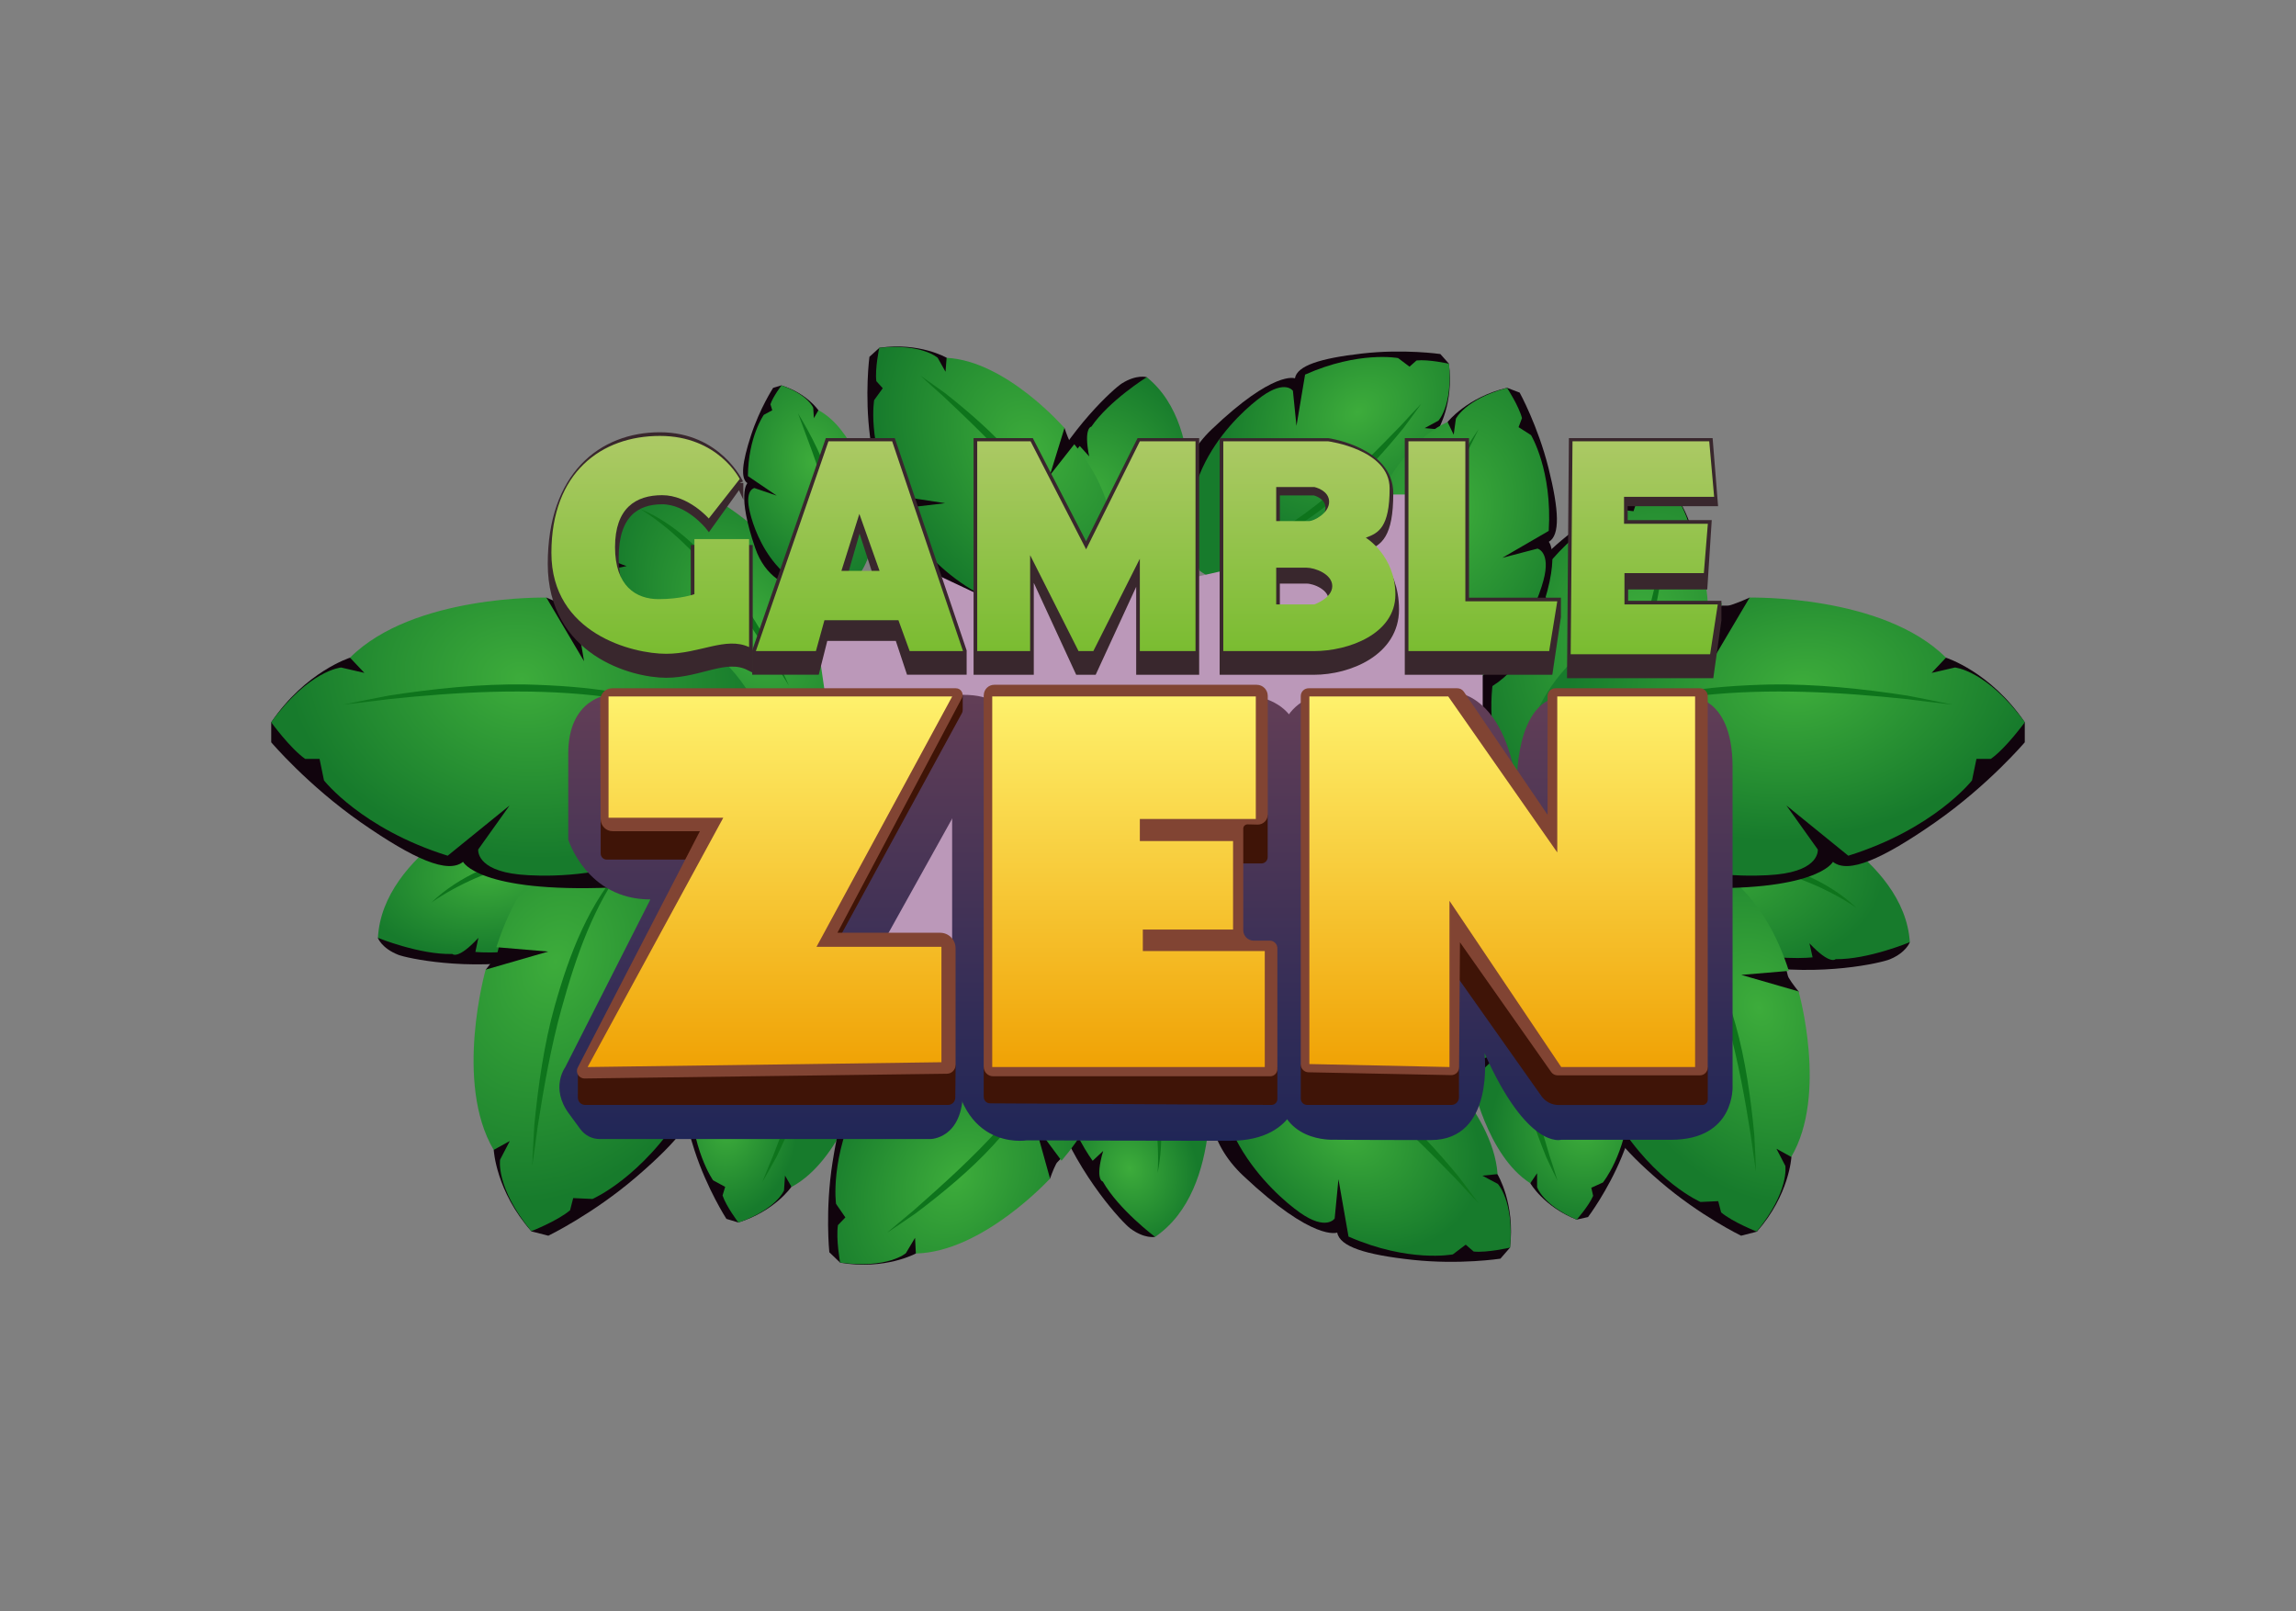 <svg id="ePdiCeSk0IQ1" xmlns="http://www.w3.org/2000/svg" xmlns:xlink="http://www.w3.org/1999/xlink" viewBox="0 0 315 221" shape-rendering="geometricPrecision" text-rendering="geometricPrecision" project-id="155370c6e0204c67a744c6050a2b7dfc" export-id="56bfead2df3449f3af6f7eaa16e22fa7" cached="false" width="315" height="221">
<rect x="0" y="0" width="315" height="221" fill="#808080" stroke="none"/>
<style><![CDATA[
#ePdiCeSk0IQ28_tr {animation: ePdiCeSk0IQ28_tr__tr 3000ms linear infinite normal forwards}@keyframes ePdiCeSk0IQ28_tr__tr { 0% {transform: translate(223.854px,127.5px) rotate(0deg);animation-timing-function: cubic-bezier(0.445,0.05,0.55,0.95)} 50% {transform: translate(223.854px,127.5px) rotate(15deg);animation-timing-function: cubic-bezier(0.445,0.05,0.55,0.95)} 100% {transform: translate(223.854px,127.5px) rotate(0deg)}} #ePdiCeSk0IQ32_tr {animation: ePdiCeSk0IQ32_tr__tr 3000ms linear infinite normal forwards}@keyframes ePdiCeSk0IQ32_tr__tr { 0% {transform: translate(222.06px,101.897px) rotate(0deg);animation-timing-function: cubic-bezier(0.445,0.05,0.55,0.95)} 50% {transform: translate(222.06px,101.897px) rotate(-15deg);animation-timing-function: cubic-bezier(0.445,0.05,0.55,0.95)} 100% {transform: translate(222.06px,101.897px) rotate(0deg)}} #ePdiCeSk0IQ40_tr {animation: ePdiCeSk0IQ40_tr__tr 3000ms linear infinite normal forwards}@keyframes ePdiCeSk0IQ40_tr__tr { 0% {transform: translate(90.07px,118.45px) rotate(0deg);animation-timing-function: cubic-bezier(0.445,0.05,0.55,0.95)} 50% {transform: translate(90.07px,118.45px) rotate(15deg);animation-timing-function: cubic-bezier(0.445,0.05,0.55,0.95)} 100% {transform: translate(90.07px,118.45px) rotate(0deg)}} #ePdiCeSk0IQ44_tr {animation: ePdiCeSk0IQ44_tr__tr 3000ms linear infinite normal forwards}@keyframes ePdiCeSk0IQ44_tr__tr { 0% {transform: translate(96.66px,101.014px) rotate(0deg);animation-timing-function: cubic-bezier(0.445,0.05,0.55,0.95)} 50% {transform: translate(96.66px,101.014px) rotate(-15deg);animation-timing-function: cubic-bezier(0.445,0.05,0.55,0.95)} 100% {transform: translate(96.66px,101.014px) rotate(0deg)}} #ePdiCeSk0IQ52_tr {animation: ePdiCeSk0IQ52_tr__tr 3000ms linear infinite normal forwards}@keyframes ePdiCeSk0IQ52_tr__tr { 0% {transform: translate(112.327px,77.11px) rotate(0deg);animation-timing-function: cubic-bezier(0.445,0.05,0.55,0.95)} 50% {transform: translate(112.327px,77.11px) rotate(15deg);animation-timing-function: cubic-bezier(0.445,0.05,0.55,0.95)} 100% {transform: translate(112.327px,77.11px) rotate(0deg)}} #ePdiCeSk0IQ56_tr {animation: ePdiCeSk0IQ56_tr__tr 3000ms linear infinite normal forwards}@keyframes ePdiCeSk0IQ56_tr__tr { 0% {transform: translate(146.73px,80.661px) rotate(0deg);animation-timing-function: cubic-bezier(0.445,0.05,0.55,0.95)} 50% {transform: translate(146.73px,80.661px) rotate(-15deg);animation-timing-function: cubic-bezier(0.445,0.05,0.55,0.95)} 100% {transform: translate(146.73px,80.661px) rotate(0deg)}} #ePdiCeSk0IQ60_tr {animation: ePdiCeSk0IQ60_tr__tr 3000ms linear infinite normal forwards}@keyframes ePdiCeSk0IQ60_tr__tr { 0% {transform: translate(198.865px,89.75px) rotate(0deg);animation-timing-function: cubic-bezier(0.445,0.05,0.55,0.95)} 50% {transform: translate(198.865px,89.75px) rotate(15deg);animation-timing-function: cubic-bezier(0.445,0.05,0.55,0.95)} 100% {transform: translate(198.865px,89.75px) rotate(0deg)}} #ePdiCeSk0IQ64_tr {animation: ePdiCeSk0IQ64_tr__tr 3000ms linear infinite normal forwards}@keyframes ePdiCeSk0IQ64_tr__tr { 0% {transform: translate(173.52px,144.212px) rotate(0deg);animation-timing-function: cubic-bezier(0.445,0.05,0.55,0.95)} 50% {transform: translate(173.52px,144.212px) rotate(-15deg);animation-timing-function: cubic-bezier(0.445,0.05,0.55,0.95)} 100% {transform: translate(173.52px,144.212px) rotate(0deg)}} #ePdiCeSk0IQ92_ts {animation: ePdiCeSk0IQ92_ts__ts 3000ms linear infinite normal forwards}@keyframes ePdiCeSk0IQ92_ts__ts { 0% {transform: translate(157.225px,125.22px) scale(1,1);animation-timing-function: cubic-bezier(0.445,0.05,0.55,0.95)} 50% {transform: translate(157.225px,125.22px) scale(1.1,1.1);animation-timing-function: cubic-bezier(0.445,0.05,0.55,0.95)} 100% {transform: translate(157.225px,125.22px) scale(1,1)}}
]]></style>
<defs><radialGradient id="ePdiCeSk0IQ6-fill" cx="0" cy="0" r="18.14" spreadMethod="pad" gradientUnits="userSpaceOnUse" gradientTransform="matrix(0.991 -0.136 0.086 0.624 67.224 119.528)"><stop id="ePdiCeSk0IQ6-fill-0" offset="0%" stop-color="#3dac3b"/><stop id="ePdiCeSk0IQ6-fill-1" offset="100%" stop-color="#177b2c"/></radialGradient><radialGradient id="ePdiCeSk0IQ10-fill" cx="0" cy="0" r="25.21" spreadMethod="pad" gradientUnits="userSpaceOnUse" gradientTransform="matrix(0.518 0.855 -0.539 0.326 102.772 86.373)"><stop id="ePdiCeSk0IQ10-fill-0" offset="0%" stop-color="#3dac3b"/><stop id="ePdiCeSk0IQ10-fill-1" offset="100%" stop-color="#177b2c"/></radialGradient><radialGradient id="ePdiCeSk0IQ14-fill" cx="0" cy="0" r="17.66" spreadMethod="pad" gradientUnits="userSpaceOnUse" gradientTransform="matrix(-0.472 0.881 -0.837 -0.449 149.078 67.724)"><stop id="ePdiCeSk0IQ14-fill-0" offset="0%" stop-color="#3dac3b"/><stop id="ePdiCeSk0IQ14-fill-1" offset="100%" stop-color="#177b2c"/></radialGradient><radialGradient id="ePdiCeSk0IQ18-fill" cx="0" cy="0" r="10.91" spreadMethod="pad" gradientUnits="userSpaceOnUse" gradientTransform="matrix(-0.396 -0.918 -0.771 0.333 154.976 160.263)"><stop id="ePdiCeSk0IQ18-fill-0" offset="0%" stop-color="#3dac3b"/><stop id="ePdiCeSk0IQ18-fill-1" offset="100%" stop-color="#177b2c"/></radialGradient><radialGradient id="ePdiCeSk0IQ22-fill" cx="0" cy="0" r="25.21" spreadMethod="pad" gradientUnits="userSpaceOnUse" gradientTransform="matrix(-0.992 -0.125 -0.079 0.625 233.43 117.538)"><stop id="ePdiCeSk0IQ22-fill-0" offset="0%" stop-color="#3dac3b"/><stop id="ePdiCeSk0IQ22-fill-1" offset="100%" stop-color="#177b2c"/></radialGradient><radialGradient id="ePdiCeSk0IQ26-fill" cx="0" cy="0" r="27.84" spreadMethod="pad" gradientUnits="userSpaceOnUse" gradientTransform="matrix(0.44 -0.898 -0.683 -0.334 224.549 85.501)"><stop id="ePdiCeSk0IQ26-fill-0" offset="0%" stop-color="#3dac3b"/><stop id="ePdiCeSk0IQ26-fill-1" offset="100%" stop-color="#177b2c"/></radialGradient><radialGradient id="ePdiCeSk0IQ30-fill" cx="0" cy="0" r="31.61" spreadMethod="pad" gradientUnits="userSpaceOnUse" gradientTransform="matrix(0.334 0.814 -0.62 0.254 241.285 138.255)"><stop id="ePdiCeSk0IQ30-fill-0" offset="0%" stop-color="#3dac3b"/><stop id="ePdiCeSk0IQ30-fill-1" offset="100%" stop-color="#177b2c"/></radialGradient><radialGradient id="ePdiCeSk0IQ34-fill" cx="0" cy="0" r="32.3" spreadMethod="pad" gradientUnits="userSpaceOnUse" gradientTransform="matrix(0.991 -0.136 0.088 0.644 247.019 94.04)"><stop id="ePdiCeSk0IQ34-fill-0" offset="0%" stop-color="#3dac3b"/><stop id="ePdiCeSk0IQ34-fill-1" offset="100%" stop-color="#177b2c"/></radialGradient><radialGradient id="ePdiCeSk0IQ38-fill" cx="0" cy="0" r="13.58" spreadMethod="pad" gradientUnits="userSpaceOnUse" gradientTransform="matrix(-0.144 0.909 -0.701 -0.111 99.822 154.638)"><stop id="ePdiCeSk0IQ38-fill-0" offset="0%" stop-color="#3dac3b"/><stop id="ePdiCeSk0IQ38-fill-1" offset="100%" stop-color="#177b2c"/></radialGradient><radialGradient id="ePdiCeSk0IQ42-fill" cx="0" cy="0" r="38.91" spreadMethod="pad" gradientUnits="userSpaceOnUse" gradientTransform="matrix(-0.334 0.814 0.62 0.254 76.21 131.928)"><stop id="ePdiCeSk0IQ42-fill-0" offset="0%" stop-color="#3dac3b"/><stop id="ePdiCeSk0IQ42-fill-1" offset="100%" stop-color="#177b2c"/></radialGradient><radialGradient id="ePdiCeSk0IQ46-fill" cx="0" cy="0" r="32.32" spreadMethod="pad" gradientUnits="userSpaceOnUse" gradientTransform="matrix(-0.991 -0.136 -0.103 0.753 71.617 93.123)"><stop id="ePdiCeSk0IQ46-fill-0" offset="0%" stop-color="#3dac3b"/><stop id="ePdiCeSk0IQ46-fill-1" offset="100%" stop-color="#177b2c"/></radialGradient><radialGradient id="ePdiCeSk0IQ50-fill" cx="0" cy="0" r="20.64" spreadMethod="pad" gradientUnits="userSpaceOnUse" gradientTransform="matrix(0.833 -0.553 -0.42 -0.633 186.302 56.491)"><stop id="ePdiCeSk0IQ50-fill-0" offset="0%" stop-color="#3dac3b"/><stop id="ePdiCeSk0IQ50-fill-1" offset="100%" stop-color="#177b2c"/></radialGradient><radialGradient id="ePdiCeSk0IQ54-fill" cx="0" cy="0" r="25.16" spreadMethod="pad" gradientUnits="userSpaceOnUse" gradientTransform="matrix(-0.104 -0.662 -0.504 0.08 111.499 63.385)"><stop id="ePdiCeSk0IQ54-fill-0" offset="0%" stop-color="#3dac3b"/><stop id="ePdiCeSk0IQ54-fill-1" offset="100%" stop-color="#177b2c"/></radialGradient><radialGradient id="ePdiCeSk0IQ58-fill" cx="0" cy="0" r="38.48" spreadMethod="pad" gradientUnits="userSpaceOnUse" gradientTransform="matrix(-0.379 -0.553 -0.421 0.288 141.777 61.602)"><stop id="ePdiCeSk0IQ58-fill-0" offset="0%" stop-color="#3dac3b"/><stop id="ePdiCeSk0IQ58-fill-1" offset="100%" stop-color="#177b2c"/></radialGradient><radialGradient id="ePdiCeSk0IQ62-fill" cx="0" cy="0" r="25.16" spreadMethod="pad" gradientUnits="userSpaceOnUse" gradientTransform="matrix(0.232 -1.003 0.77 0.178 198.911 70.153)"><stop id="ePdiCeSk0IQ62-fill-0" offset="0%" stop-color="#3dac3b"/><stop id="ePdiCeSk0IQ62-fill-1" offset="100%" stop-color="#177b2c"/></radialGradient><radialGradient id="ePdiCeSk0IQ66-fill" cx="0" cy="0" r="19.53" spreadMethod="pad" gradientUnits="userSpaceOnUse" gradientTransform="matrix(0.837 0.547 -0.416 0.636 184.899 155.317)"><stop id="ePdiCeSk0IQ66-fill-0" offset="0%" stop-color="#3dac3b"/><stop id="ePdiCeSk0IQ66-fill-1" offset="100%" stop-color="#177b2c"/></radialGradient><radialGradient id="ePdiCeSk0IQ70-fill" cx="0" cy="0" r="16.92" spreadMethod="pad" gradientUnits="userSpaceOnUse" gradientTransform="matrix(0.066 0.787 0.757 -0.063 217.353 154.887)"><stop id="ePdiCeSk0IQ70-fill-0" offset="0%" stop-color="#3dac3b"/><stop id="ePdiCeSk0IQ70-fill-1" offset="100%" stop-color="#177b2c"/></radialGradient><radialGradient id="ePdiCeSk0IQ74-fill" cx="0" cy="0" r="25.23" spreadMethod="pad" gradientUnits="userSpaceOnUse" gradientTransform="matrix(-0.546 0.753 -0.575 -0.417 131.405 161.606)"><stop id="ePdiCeSk0IQ74-fill-0" offset="0%" stop-color="#3dac3b"/><stop id="ePdiCeSk0IQ74-fill-1" offset="100%" stop-color="#177b2c"/></radialGradient><linearGradient id="ePdiCeSk0IQ86-fill" x1="89.21" y1="60.83" x2="89.21" y2="89.86" spreadMethod="pad" gradientUnits="userSpaceOnUse" gradientTransform="translate(0 0)"><stop id="ePdiCeSk0IQ86-fill-0" offset="0%" stop-color="#abc964"/><stop id="ePdiCeSk0IQ86-fill-1" offset="100%" stop-color="#79bc30"/></linearGradient><linearGradient id="ePdiCeSk0IQ87-fill" x1="117.9" y1="60.83" x2="117.9" y2="89.86" spreadMethod="pad" gradientUnits="userSpaceOnUse" gradientTransform="translate(0 0)"><stop id="ePdiCeSk0IQ87-fill-0" offset="0%" stop-color="#abc964"/><stop id="ePdiCeSk0IQ87-fill-1" offset="100%" stop-color="#79bc30"/></linearGradient><linearGradient id="ePdiCeSk0IQ88-fill" x1="149.04" y1="60.83" x2="149.04" y2="89.86" spreadMethod="pad" gradientUnits="userSpaceOnUse" gradientTransform="translate(0 0)"><stop id="ePdiCeSk0IQ88-fill-0" offset="0%" stop-color="#abc964"/><stop id="ePdiCeSk0IQ88-fill-1" offset="100%" stop-color="#79bc30"/></linearGradient><linearGradient id="ePdiCeSk0IQ89-fill" x1="179.64" y1="60.83" x2="179.64" y2="89.86" spreadMethod="pad" gradientUnits="userSpaceOnUse" gradientTransform="translate(0 0)"><stop id="ePdiCeSk0IQ89-fill-0" offset="0%" stop-color="#abc964"/><stop id="ePdiCeSk0IQ89-fill-1" offset="100%" stop-color="#79bc30"/></linearGradient><linearGradient id="ePdiCeSk0IQ90-fill" x1="203.44" y1="60.83" x2="203.44" y2="89.86" spreadMethod="pad" gradientUnits="userSpaceOnUse" gradientTransform="translate(0 0)"><stop id="ePdiCeSk0IQ90-fill-0" offset="0%" stop-color="#abc964"/><stop id="ePdiCeSk0IQ90-fill-1" offset="100%" stop-color="#79bc30"/></linearGradient><linearGradient id="ePdiCeSk0IQ91-fill" x1="225.58" y1="60.83" x2="225.58" y2="89.86" spreadMethod="pad" gradientUnits="userSpaceOnUse" gradientTransform="translate(0 0)"><stop id="ePdiCeSk0IQ91-fill-0" offset="0%" stop-color="#abc964"/><stop id="ePdiCeSk0IQ91-fill-1" offset="100%" stop-color="#79bc30"/></linearGradient><linearGradient id="ePdiCeSk0IQ93-fill" x1="107.09" y1="95.22" x2="107.09" y2="156.49" spreadMethod="pad" gradientUnits="userSpaceOnUse" gradientTransform="translate(0 0)"><stop id="ePdiCeSk0IQ93-fill-0" offset="0%" stop-color="#623e56"/><stop id="ePdiCeSk0IQ93-fill-1" offset="100%" stop-color="#202657"/></linearGradient><linearGradient id="ePdiCeSk0IQ94-fill" x1="154.54" y1="95.25" x2="154.54" y2="156.5" spreadMethod="pad" gradientUnits="userSpaceOnUse" gradientTransform="translate(0 0)"><stop id="ePdiCeSk0IQ94-fill-0" offset="0%" stop-color="#623e56"/><stop id="ePdiCeSk0IQ94-fill-1" offset="100%" stop-color="#202657"/></linearGradient><linearGradient id="ePdiCeSk0IQ95-fill" x1="206.46" y1="95.22" x2="206.46" y2="156.49" spreadMethod="pad" gradientUnits="userSpaceOnUse" gradientTransform="translate(0 0)"><stop id="ePdiCeSk0IQ95-fill-0" offset="0%" stop-color="#623e56"/><stop id="ePdiCeSk0IQ95-fill-1" offset="100%" stop-color="#202657"/></linearGradient><linearGradient id="ePdiCeSk0IQ101-fill" x1="105.63" y1="95.54" x2="105.63" y2="146.38" spreadMethod="pad" gradientUnits="userSpaceOnUse" gradientTransform="translate(0 0)"><stop id="ePdiCeSk0IQ101-fill-0" offset="0%" stop-color="#fef16c"/><stop id="ePdiCeSk0IQ101-fill-1" offset="100%" stop-color="#f0a205"/></linearGradient><linearGradient id="ePdiCeSk0IQ107-fill" x1="154.82" y1="95.54" x2="154.82" y2="146.38" spreadMethod="pad" gradientUnits="userSpaceOnUse" gradientTransform="translate(0 0)"><stop id="ePdiCeSk0IQ107-fill-0" offset="0%" stop-color="#fef16c"/><stop id="ePdiCeSk0IQ107-fill-1" offset="100%" stop-color="#f0a205"/></linearGradient><linearGradient id="ePdiCeSk0IQ112-fill" x1="206.1" y1="95.54" x2="206.1" y2="146.38" spreadMethod="pad" gradientUnits="userSpaceOnUse" gradientTransform="translate(0 0)"><stop id="ePdiCeSk0IQ112-fill-0" offset="0%" stop-color="#fef16c"/><stop id="ePdiCeSk0IQ112-fill-1" offset="100%" stop-color="#f0a205"/></linearGradient></defs><g><g><g><path d="M51.84,128.66c0,0,.49,1.41,2.79,2.32s32.93,7.29,43.98-19.29L51.84,128.65v.01Z" fill="#11040d"/><path d="M68.7,109.96c0,0-16.24,7.01-16.85,18.7c0,0,5.78,2.34,10.21,2.21c0,0,.74.86,3.57-2.21l-.41,1.93c0,0,21.04,2.32,33.4-18.89c0,0-15.23-7.53-29.91-1.73l-.01-.01Z" fill="url(#ePdiCeSk0IQ6-fill)"/><path d="M59.17,123.83c3.89-3.77,9.21-5.73,14.35-7.14c3.77-1.03,8.05-1.57,11.95-1.86c1.35-.03,2.69-.1,4.03-.1-1.33.23-2.65.39-3.98.59-9.06,1.53-18.67,3.19-26.36,8.51v0h.01Z" fill="#0e741c"/></g><g><path d="M80.49,65.02c0,0-1.1,1.01-1.03,3.48s6.38,33.12,35.16,32.71L80.48,65.02h.01Z" fill="#11040d"/><path d="M104.34,73.06c0,0-12.88-12.12-23.85-8.04c0,0,.15,6.23,2.02,10.25c0,0-.5,1.02,3.45,2.39l-1.93.39c0,0,6.23,20.23,30.6,23.15c0,0,.86-16.96-10.29-28.14Z" fill="url(#ePdiCeSk0IQ10-fill)"/><path d="M87.83,69.82c5.01,2.07,8.92,6.18,12.25,10.34c2.44,3.05,4.63,6.77,6.46,10.23.56,1.22,1.16,2.43,1.69,3.66-.73-1.13-1.41-2.28-2.12-3.42-5-7.71-10.34-15.87-18.28-20.81v0Z" fill="#0e741c"/></g><g><path d="M157.33,51.74c0,0-1.4-.42-3.43.87s-24.63,21.8-10,45.76l13.43-46.62v-.01Z" fill="#11040d"/><path d="M162.42,75.75c0,0,3.78-16.83-5.09-24.01c0,0-5.16,3.22-7.6,6.79c0,0-1.1.09-.3,4.08l-1.29-1.43c0,0-13.89,15.27-4.24,37.18c0,0,14.67-7.7,18.52-22.61Z" fill="url(#ePdiCeSk0IQ14-fill)"/><path d="M156.95,60.29c1.06,9.2-3.33,18.25-7.98,25.92-.75,1.08-1.47,2.17-2.24,3.23.58-1.18,1.21-2.32,1.81-3.48c3.98-8.03,8.17-16.56,8.4-25.68v0l.01.01Z" fill="#0e741c"/></g><g><path d="M158.47,169.68c0,0-1.46.31-3.43-1.18s-23.27-24.42-6.23-47.62l9.66,48.8Z" fill="#11040d"/><path d="M165.76,145.59c0,0,2.39,17.52-7.29,24.09c0,0-4.99-3.74-7.17-7.59c0,0-1.12-.19.05-4.2l-1.44,1.35c0,0-12.87-16.81-1.1-38.36c0,0,14.32,9.14,16.95,24.71Z" fill="url(#ePdiCeSk0IQ18-fill)"/><path d="M158.82,160.91c.58-9.34-2.97-18.42-6.34-26.96-.52-1.23-1.06-2.45-1.56-3.71.69,1.15,1.33,2.33,2,3.5c4.07,8.22,7.77,17.9,5.9,27.17v0Z" fill="#0e741c"/></g><g><path d="M262.02,129.25c0,0-.48,1.42-2.76,2.36s-32.85,7.67-44.2-18.78l46.96,16.42Z" fill="#11040d"/><path d="M244.95,110.75c0,0,16.32,6.82,17.07,18.5c0,0-5.75,2.4-10.18,2.33c0,0-.73.87-3.59-2.17l.43,1.92c0,0-21.02,2.56-33.62-18.5c0,0,15.14-7.7,29.89-2.08Z" fill="url(#ePdiCeSk0IQ22-fill)"/><path d="M254.63,124.5c-7.75-5.23-17.38-6.79-26.46-8.21-1.32-.18-2.65-.33-3.98-.54c1.34-.01,2.68.04,4.03.05c3.92.25,8.19.74,11.98,1.72c5.16,1.34,10.5,3.24,14.44,6.97v0l-.01.01Z" fill="#0e741c"/></g><g><path d="M229.07,66.72l-1.88-.62c0,0-5.18,2.09-10.32,5.95s-7.56,6.57-6.88,8.39c0,0-3.41.5-7.02,13.14s9.1,20.58,18.17,15.6s9.27-10.34,9.76-11.05s1.35-1.64,1.35-1.64L229.03,85.3l3.67-9.14c0,0,.07-4.65-3.62-9.42l-.01-.02Z" fill="#11040d"/><path d="M212.21,112.96c0,0,12.42,1.76,18.66-14.04l-5.79-.88l7.16-1.57c0,0,4.43-12.42.45-20.33l-1.88.88L232.04,75c0,0,.73-3.08-2.97-8.28c0,0-3.03.96-4.51,2.06l-.45,1.35-2.16-.25c0,0-5.72,2.04-10.92,9.3l2.8,7.38-3.16-4.32c0,0-1.86-.89-3.64,3.1-1.79,3.99-6.4,18.55,5.19,27.62h-.01Z" fill="url(#ePdiCeSk0IQ26-fill)"/><path d="M215.64,107.48c6.72-8.17,9.43-18.88,11.87-28.98.32-1.48.61-2.96.97-4.44-.13,1.51-.32,3.01-.48,4.53-.69,4.38-1.66,9.13-3.15,13.3-2.02,5.67-4.66,11.5-9.2,15.59v0h-.01Z" fill="#0e741c"/></g><g id="ePdiCeSk0IQ28_tr" transform="translate(223.854,127.5) rotate(0)"><g transform="translate(-223.854,-127.5)"><path d="M241.02,168.97l-2.15.55c0,0-5.62-2.72-11.06-7.39-5.44-4.68-7.95-7.89-7.05-9.86c0,0-3.76-.81-6.85-15.17-3.09-14.37,11.67-22.28,21.41-16.05s9.58,12.22,10.06,13.05s1.39,1.93,1.39,1.93l-4.42,12.24l3.42,10.46c0,0-.27,5.19-4.74,10.24h-.01Z" fill="#11040d"/><path d="M225.65,116.16c0,0,13.98-1.04,19.77,17.03l-6.52.55l7.86,2.27c0,0,4.02,14.18-1.01,22.7l-2.03-1.12l1.22,2.35c0,0,.59,3.48-3.93,9.01c0,0-3.31-1.3-4.88-2.63l-.4-1.54-2.43.11c0,0-6.23-2.7-11.49-11.18l3.67-8.02-3.84,4.58c0,0-2.14.86-3.83-3.73s-5.77-21.16,7.83-30.41l.01.03Z" fill="url(#ePdiCeSk0IQ30-fill)"/><path d="M229.07,122.52c4.73,4.93,7.23,11.61,9.05,18.08c1.34,4.74,2.09,10.13,2.56,15.05.08,1.7.19,3.39.23,5.08-.27-1.67-.48-3.35-.72-5.02-.76-4.84-1.72-10.15-3.03-14.84-1.79-6.44-4-12.98-8.09-18.34v0-.01Z" fill="#0e741c"/></g></g><g id="ePdiCeSk0IQ32_tr" transform="translate(222.06,101.897) rotate(0)"><g transform="translate(-222.06,-101.897)"><path d="M277.79,99.08v2.75c0,0-5,5.9-12.3,10.99s-11.93,7.09-14.02,5.41c0,0-2.13,4.26-20.34,3.53s-23.12-20.91-12.63-30.67c10.5-9.76,17.63-7.71,18.78-8.04s2.75-1.07,2.75-1.07l13.32,9.1l13.61-.86c0,0,6.15,1.93,10.82,8.86h.01Z" fill="#11040d"/><path d="M209.65,101.17c0,0,3.07-17.1,26.57-18.45l-1.35,7.99l5.17-8.73c0,0,18.27-.43,26.94,8.24l-1.97,2.09l3.2-.74c0,0,4.37.37,9.59,7.5c0,0-2.58,3.57-4.67,5.04h-1.97l-.61,2.95c0,0-5.17,6.64-16.97,10.33l-8.49-6.89l4.3,6.03c0,0,.37,2.83-5.66,3.44s-27.18.37-34.07-18.82l-.01.02Z" fill="url(#ePdiCeSk0IQ34-fill)"/><path d="M218.34,99.04c7.42-4.08,16.18-4.93,24.51-5.14c6.1-.1,12.8.59,18.84,1.53c2.06.41,4.13.79,6.18,1.23-2.09-.22-4.17-.5-6.24-.75-9.26-.98-18.87-1.51-28.13-.51-5.13.62-10.43,1.47-15.16,3.64v0Z" fill="#0e741c"/></g></g><g><path d="M101.31,167.71l-1.65-.5c0,0-2.64-4.07-4.37-9.38-1.73-5.3-2.09-8.45-.71-9.4c0,0-2.17-2.05,1.57-12.85s16.75-10.09,20.7-2.02s1.43,11.98,1.42,12.73.14,1.84.14,1.84l-7.88,6.35-1.95,8.33c0,0-2.27,3.34-7.28,4.89l.01.01Z" fill="#11040d"/><path d="M112.41,126.42c0,0,9.71,4.95,6.26,19.3l-4.55-2.26l4.31,4.69c0,0-3.05,11.04-9.83,14.68l-.9-1.56-.14,2.05c0,0-1.01,2.55-6.25,4.4c0,0-1.67-2.2-2.18-3.72l.36-1.18-1.66-.9c0,0-3.05-4.31-3.12-12.06l5.67-3.85-4.4,1.49c0,0-1.77-.29-1.04-4.02s4.71-16.39,17.48-17.04l-.01-.02Z" fill="url(#ePdiCeSk0IQ38-fill)"/><path d="M112.12,132.03c1.9,9.12-1.66,18.6-5.61,26.72-.65,1.15-1.27,2.31-1.94,3.45.47-1.23,1-2.44,1.5-3.65c3.26-8.42,6.67-17.35,6.06-26.52v0h-.01Z" fill="#0e741c"/></g><g id="ePdiCeSk0IQ40_tr" transform="translate(90.07,118.45) rotate(0)"><g transform="translate(-90.07,-118.45)"><path d="M72.89,168.92l2.34.6c0,0,6.12-2.96,12.05-8.05s8.66-8.59,7.68-10.74c0,0,4.1-.88,7.47-16.53s-12.71-24.27-23.32-17.48-10.43,13.31-10.96,14.21-1.51,2.1-1.51,2.1l4.82,13.34-3.72,11.39c0,0,.29,5.66,5.16,11.15l-.01.01Z" fill="#11040d"/><path d="M89.63,111.39c0,0-15.22-1.14-21.53,18.55l7.1.6-8.57,2.48c0,0-4.38,15.45,1.1,24.73l2.21-1.22-1.33,2.56c0,0-.64,3.8,4.28,9.81c0,0,3.6-1.41,5.32-2.87l.43-1.67l2.65.12c0,0,6.79-2.94,12.52-12.17l-4-8.73l4.18,4.99c0,0,2.33.94,4.17-4.06c1.85-4.99,6.28-23.05-8.53-33.12Z" fill="url(#ePdiCeSk0IQ42-fill)"/><path d="M85.91,118.32c-4.48,5.83-6.9,12.96-8.85,19.97-1.43,5.1-2.46,10.91-3.28,16.18-.26,1.82-.48,3.65-.76,5.47.06-1.84.19-3.68.28-5.53.52-5.37,1.34-11.21,2.8-16.38c1.99-7.05,4.7-14.32,9.82-19.71v0h-.01Z" fill="#0e741c"/></g></g><g id="ePdiCeSk0IQ44_tr" transform="translate(96.66,101.014) rotate(0)"><g transform="translate(-96.66,-101.014)"><path d="M37.21,99.08v2.75c0,0,5,5.9,12.3,10.99c7.3,5.08,11.93,7.09,14.02,5.41c0,0,2.13,4.26,20.34,3.53c18.2-.74,23.12-20.91,12.63-30.67s-17.63-7.71-18.78-8.04-2.75-1.07-2.75-1.07l-13.32,9.1-13.61-.86c0,0-6.15,1.93-10.82,8.86h-.01Z" fill="#11040d"/><path d="M105.35,101.17c0,0-3.07-17.1-26.57-18.45l1.35,7.99-5.17-8.73c0,0-18.27-.43-26.94,8.24l1.97,2.09-3.2-.74c0,0-4.37.37-9.59,7.5c0,0,2.58,3.57,4.67,5.04h1.97c0,0,.61,2.95.61,2.95s5.17,6.64,16.97,10.33l8.49-6.89-4.3,6.03c0,0-.37,2.83,5.66,3.44s27.18.37,34.07-18.82l.01.02Z" fill="url(#ePdiCeSk0IQ46-fill)"/><path d="M96.66,99.04c-4.73-2.17-10.03-3.02-15.16-3.64-9.25-1-18.88-.47-28.13.51-2.08.25-4.15.53-6.24.75c2.05-.44,4.11-.82,6.18-1.23c6.06-.95,12.74-1.64,18.84-1.53c8.33.22,17.09,1.07,24.51,5.14v0Z" fill="#0e741c"/></g></g><g><path d="M198.8,49.91l-1.19-1.34c0,0-4.99-.73-10.76-.07s-8.9,1.68-9.19,3.4c0,0-2.88-1.17-11.47,7.05-8.59,8.21-2.29,20.21,7.05,20.45s11.95-3.83,12.65-4.17s1.8-.66,1.8-.66l2.59-10.2l7.03-5.45c0,0,2.18-3.6,1.47-9l.02-.01Z" fill="#11040d"/><path d="M164.56,78.28c0,0,8.88,7.04,20.96-2.44l-4.11-3.33l6.29,2.04c0,0,9.12-7.67,9.62-15.65l-1.86-.17l1.88-1.02c0,0,1.98-2.06,1.46-7.81c0,0-2.8-.63-4.46-.45l-.96.85-1.57-1.18c0,0-5.39-1.02-12.76,2.27l-1.18,7.03-.49-4.81c0,0-1.04-1.54-4.25.76s-13.46,11.55-8.55,23.91h-.02Z" fill="url(#ePdiCeSk0IQ50-fill)"/><path d="M169.73,75.58c8.94-3.36,15.92-10.47,22.46-17.2.93-1,1.84-2.02,2.8-3-.78,1.13-1.62,2.21-2.42,3.32-2.53,3.11-5.45,6.38-8.51,8.96-4.16,3.51-8.9,6.84-14.32,7.92v0h-.01Z" fill="#0e741c"/></g><g id="ePdiCeSk0IQ52_tr" transform="translate(112.327,77.11) rotate(0)"><g transform="translate(-112.327,-77.11)"><path d="M107.22,52.86l-1.15.35c0,0-1.84,2.84-3.04,6.53s-1.46,5.88-.49,6.54c0,0-1.51,1.43,1.09,8.95s11.66,7.03,14.41,1.41s1-8.34.99-8.86.1-1.28.1-1.28l-5.49-4.42-1.36-5.8c0,0-1.58-2.33-5.07-3.41l.01-.01Z" fill="#11040d"/><path d="M114.94,81.61c0,0,6.76-3.44,4.36-13.43l-3.17,1.57l3-3.26c0,0-2.12-7.69-6.84-10.22l-.63,1.09-.09-1.43c0,0-.71-1.78-4.35-3.06c0,0-1.17,1.53-1.52,2.59l.25.82-1.16.63c0,0-2.13,3-2.18,8.4l3.95,2.68-3.06-1.04c0,0-1.23.2-.73,2.8s3.27,11.41,12.16,11.87l.01-.01Z" fill="url(#ePdiCeSk0IQ54-fill)"/><path d="M114.73,77.7c.25-7.22-2.8-14.34-5.25-21c3.74,6.14,6.89,13.73,5.25,21v0Z" fill="#0e741c"/></g></g><g id="ePdiCeSk0IQ56_tr" transform="translate(146.73,80.661) rotate(0)"><g transform="translate(-146.73,-80.661)"><path d="M120.64,47.72l-1.36,1.23c0,0-.68,5.12.09,11.02.76,5.89,1.85,9.09,3.62,9.37c0,0-1.15,2.97,7.38,11.64c8.54,8.67,20.72,2.05,20.84-7.52s-4.1-12.18-4.45-12.9-.71-1.84-.71-1.84l-10.48-2.51-5.68-7.12c0,0-3.71-2.18-9.24-1.38l-.01.01Z" fill="#11040d"/><path d="M150.19,82.36c0,0,7.08-9.19-2.8-21.42l-3.35,4.26l2-6.48c0,0-7.99-9.23-16.17-9.63L129.72,51l-1.07-1.91c0,0-2.14-1.99-8.02-1.38c0,0-.61,2.88-.4,4.58l.88.97-1.18,1.63c0,0-.97,5.54,2.51,13.03l7.22,1.11-4.91.58c0,0-1.56,1.09.84,4.34s12.02,13.61,24.6,8.41Z" fill="url(#ePdiCeSk0IQ58-fill)"/><path d="M147.34,77.11C143.78,68,136.4,60.95,129.41,54.36c-1.04-.94-2.1-1.85-3.12-2.82c1.16.79,2.29,1.63,3.43,2.44c3.22,2.54,6.61,5.49,9.29,8.59c3.65,4.21,7.13,9.01,8.33,14.54v0Z" fill="#0e741c"/></g></g><g id="ePdiCeSk0IQ60_tr" transform="translate(198.865,89.75) rotate(0)"><g transform="translate(-198.865,-89.75)"><path d="M206.76,53.2l1.73.66c0,0,2.51,4.56,3.96,10.36s1.6,9.2.04,10.11c0,0,2.17,2.36-2.65,13.63s-18.68,9.53-22.3.59c-3.62-8.93-.62-12.93-.55-13.73s-.01-1.98-.01-1.98l8.91-6.2l2.72-8.76c0,0,2.68-3.4,8.16-4.68h-.01Z" fill="#11040d"/><path d="M191.75,96.54c0,0-10.01-6.03-5.23-21.12l4.7,2.77-4.25-5.34c0,0,4.1-11.58,11.63-14.96l.84,1.74.3-2.19c0,0,1.28-2.66,7.02-4.23c0,0,1.62,2.48,2.05,4.15l-.47,1.24l1.71,1.09c0,0,2.94,4.84,2.43,13.14l-6.36,3.69l4.82-1.26c0,0,1.87.45.81,4.38s-6.28,17.18-19.99,16.91l-.01-.01Z" fill="url(#ePdiCeSk0IQ62-fill)"/><path d="M192.49,90.57c-.9-5.63.6-11.41,2.48-16.69c1.37-3.88,3.48-7.9,5.56-11.46.78-1.18,1.52-2.38,2.33-3.55-.61,1.28-1.27,2.52-1.9,3.78-4.15,8.75-8.48,18.06-8.47,27.92v0Z" fill="#0e741c"/></g></g><g id="ePdiCeSk0IQ64_tr" transform="translate(173.52,144.212) rotate(0)"><g transform="translate(-173.52,-144.212)"><path d="M207.17,171.15l-1.32,1.52c0,0-5.59.86-12.06.16-6.46-.7-9.98-1.81-10.33-3.74c0,0-3.22,1.33-12.91-7.81s-2.72-22.63,7.75-22.98s13.42,4.21,14.21,4.58s2.03.73,2.03.73l2.98,11.41l7.92,6.06c0,0,2.47,4.01,1.72,10.08l.01-.01Z" fill="#11040d"/><path d="M168.58,139.61c0,0,9.9-7.96,23.51,2.57l-4.58,3.76l7.04-2.34c0,0,10.28,8.53,10.91,17.47l-2.09.21l2.12,1.13c0,0,2.23,2.3,1.69,8.74c0,0-3.14.73-5,.54l-1.09-.94-1.76,1.33c0,0-6.04,1.19-14.32-2.44l-1.38-7.87-.52,5.39c0,0-1.15,1.74-4.77-.81s-15.17-12.84-9.77-26.73l.01-.01Z" fill="url(#ePdiCeSk0IQ66-fill)"/><path d="M174.39,142.6c6.07,1.22,11.39,4.92,16.07,8.82c3.44,2.85,6.76,6.5,9.62,9.95.92,1.23,1.87,2.44,2.77,3.69-1.07-1.1-2.09-2.25-3.14-3.37-7.35-7.53-15.25-15.46-25.33-19.09v0h.01Z" fill="#0e741c"/></g></g><g><path d="M216.32,167.31l1.55-.35c0,0,2.7-3.57,4.65-8.32c1.95-4.76,2.5-7.63,1.29-8.59c0,0,2.14-1.74-.57-11.92s-14.71-10.42-18.9-3.26c-4.18,7.15-2.13,10.92-2.17,11.61s-.26,1.68-.26,1.68l6.81,6.37l1.23,7.79c0,0,1.86,3.23,6.36,4.99h.01Z" fill="#11040d"/><path d="M208.91,128.59c0,0-9.26,3.89-7.06,17.32l4.34-1.77-4.28,4.02c0,0,2.06,10.36,8.04,14.16l.93-1.37v1.9c0,0,.74,2.42,5.43,4.47c0,0,1.69-1.91,2.26-3.27l-.25-1.11l1.59-.72c0,0,3.1-3.75,3.69-10.88l-4.96-3.92l3.94,1.67c0,0,1.64-.15,1.23-3.63s-3.22-15.39-14.91-16.86l.01-.01Z" fill="url(#ePdiCeSk0IQ70-fill)"/><path d="M208.81,133.77c-1.14,8.38,1.39,16.82,3.78,24.78.37,1.15.77,2.3,1.11,3.47-.55-1.08-1.05-2.19-1.57-3.29-3.12-7.74-5.75-16.68-3.33-24.95v0l.01-.01Z" fill="#0e741c"/></g><g><path d="M115.26,173.21l-1.48-1.42c0,0-.6-5.76.44-12.34c1.03-6.58,2.35-10.12,4.34-10.38c0,0-1.2-3.36,8.63-12.81s23.28-1.66,23.11,9.07-4.97,13.52-5.39,14.31-.85,2.04-.85,2.04l-11.82,2.48-6.59,7.8c0,0-4.23,2.32-10.39,1.26v-.01Z" fill="#11040d"/><path d="M149.44,135.32c0,0,7.64,10.52-3.8,23.91l-3.62-4.87l2.04,7.32c0,0-9.23,10.09-18.41,10.28l-.11-2.15-1.26,2.11c0,0-2.46,2.17-9.02,1.29c0,0-.59-3.24-.3-5.14l1.02-1.06-1.28-1.86c0,0-.91-6.23,3.21-14.52l8.12-1.02-5.49-.8c0,0-1.72-1.27,1.07-4.84s13.88-14.88,27.82-8.66l.01.01Z" fill="url(#ePdiCeSk0IQ74-fill)"/><path d="M146.09,141.12c-1.56,6.15-5.61,11.39-9.83,15.99-3.09,3.38-6.98,6.59-10.65,9.35-1.3.88-2.59,1.79-3.9,2.65c1.18-1.04,2.4-2.02,3.6-3.03c8.07-7.13,16.57-14.82,20.77-24.95v0l.01-.01Z" fill="#0e741c"/></g></g><polygon points="113.55,97.68 111.09,80.63 125.03,80.63 125.68,77.51 137.16,82.92 139.95,73.08 147.17,78.5 156.38,72.26 161.11,79.81 161.11,79.81 184.4,74.56 187.18,81.12 184.4,74.56 186.36,67.84 197.19,67.84 197.19,86.7 203.42,86.7 203.42,112.12 127.16,142.29 95.67,142.29 113.55,97.68" fill="#bb98b9"/><g><g><path d="M101.48,66.25c0,0-2.95-6.45-10.95-6.45s-14.88,5.45-14.88,17.55s11.13,15.13,15.74,15.13s8.18-2.62,11.38-1.01v-16.2h-7.5v8.27c0,0-1.84.74-4.92.74s-5.97-1.95-5.97-7.8s2.83-7.8,6.46-7.8s6.4,3.5,6.4,3.5l4.24-5.92v-.01Z" fill="#39272d" stroke="#39272d" stroke-miterlimit="10"/><path d="M122.39,60.6h-8.73L103.7,89.31v2.75h8.24l1.17-4.64h10.15l1.54,4.64h7.32v-2.75L122.4,60.6h-.01Zm-6.95,19.43l2.46-8.54l2.77,8.54h-5.23Z" fill="#39272d" stroke="#39272d" stroke-miterlimit="10"/><polygon points="134.07,92.07 134.07,60.6 141.39,60.6 149.01,75.36 156.38,60.6 164.02,60.6 164.02,92.07 156.38,92.07 156.38,78.22 150,92.07 147.97,92.07 141.33,77.68 141.33,92.07 134.07,92.07" fill="#39272d" stroke="#39272d" stroke-miterlimit="10"/><path d="M187.39,75.06c1.72-.67,3.26-1.55,3.26-7.39s-8.43-7.06-8.43-7.06h-14.39v31.46h12.42c4.86,0,11.19-2.62,11.19-8.47s-4.06-8.54-4.06-8.54h.01Zm-12.3-7.6h5.23c0,0,2.03.47,2.03,2.22s-2.15,2.89-2.71,2.89h-4.55v-5.11Zm5.23,17.61h-5.23v-5.51h4.18c1.11,0,3.51.94,3.51,2.76s-2.46,2.76-2.46,2.76v-.01Z" fill="#39272d" stroke="#39272d" stroke-miterlimit="10"/><polygon points="193.23,60.6 193.23,92.07 212.54,92.07 213.65,84.6 213.65,82.49 201.04,82.49 201.04,60.6 193.23,60.6" fill="#39272d" stroke="#39272d" stroke-miterlimit="10"/><polygon points="215.49,92.54 215.74,60.6 234.5,60.6 235.17,68.94 222.81,68.94 222.81,71.85 234.31,71.85 233.76,80.37 222.87,80.37 222.87,82.92 235.67,82.92 235.67,85.07 234.62,92.54 215.49,92.54" fill="#39272d" stroke="#39272d" stroke-miterlimit="10"/></g><g><path d="M101.48,65.7c0,0-2.95-5.9-10.95-5.9s-14.88,4.98-14.88,16.05s11.13,13.84,15.74,13.84s8.18-2.4,11.38-.92v-14.82h-7.5v7.56c0,0-1.84.68-4.92.68s-5.97-1.78-5.97-7.13s2.83-7.13,6.46-7.13s6.4,3.2,6.4,3.2l4.24-5.41v-.02Z" fill="url(#ePdiCeSk0IQ86-fill)"/><path d="M122.39,60.54h-8.73L103.7,89.32h8.24l1.17-4.24h10.15l1.54,4.24h7.32L122.4,60.54h-.01Zm-6.95,17.77l2.46-7.81l2.77,7.81h-5.23Z" fill="url(#ePdiCeSk0IQ87-fill)"/><polygon points="134.07,89.32 134.07,60.54 141.39,60.54 149.01,75.36 156.38,60.54 164.02,60.54 164.02,89.32 156.38,89.32 156.38,76.65 150,89.32 147.97,89.32 141.33,76.16 141.33,89.32 134.07,89.32" fill="url(#ePdiCeSk0IQ88-fill)"/><path d="M187.39,73.76c1.72-.62,3.26-1.41,3.26-6.76s-8.43-6.46-8.43-6.46h-14.39v28.78h12.42c4.86,0,11.19-2.4,11.19-7.75s-4.06-7.81-4.06-7.81h.01Zm-12.3-6.95h5.23c0,0,2.03.43,2.03,2.03s-2.15,2.64-2.71,2.64h-4.55v-4.67Zm5.23,16.11h-5.23v-5.04h4.18c1.11,0,3.51.86,3.51,2.52s-2.46,2.52-2.46,2.52Z" fill="url(#ePdiCeSk0IQ89-fill)"/><polygon points="193.23,60.54 193.23,89.32 212.54,89.32 213.65,82.49 201.04,82.49 201.04,60.54 193.23,60.54" fill="url(#ePdiCeSk0IQ90-fill)"/><polygon points="215.49,89.75 215.74,60.54 234.5,60.54 235.17,68.16 222.81,68.16 222.81,71.85 234.31,71.85 233.76,78.62 222.87,78.62 222.87,82.92 235.67,82.92 234.62,89.75 215.49,89.75" fill="url(#ePdiCeSk0IQ91-fill)"/></g></g><g id="ePdiCeSk0IQ92_ts" transform="translate(157.225,125.22) scale(1,1)"><g transform="translate(-157.225,-125.22)"><path d="M79.63,154.91c.62.85,1.61,1.35,2.66,1.35h45.35c0,0,4.47,0,4.47-6.64v-15.17c0,0,.41-4.28-4.28-4.28h-7.15l15.83-28.43c0,0,4.05-6.42-4.41-6.42h-48.59c0,0-5.55.43-5.55,8.06v11.79c0,0,2.52,8.22,11.27,8.22L77.55,146.4c0,0-2.1,2.82.49,6.35l1.6,2.18-.01-.02Z" fill="url(#ePdiCeSk0IQ93-fill)"/><path d="M140.85,156.44c0,0-10.22,1.72-10.22-13.2v-37.64c0,0-.77-10.29,7.6-10.29h30.34c0,0,9.89-1.19,9.89,7.75v45.75c0,0,.03,7.69-9.73,7.69s-27.88-.06-27.88-.06Z" fill="url(#ePdiCeSk0IQ94-fill)"/><path d="M183,156.35c0,0-7.75.48-7.75-7.55v-45.09c0,0-.77-8.77,8.74-8.77h15.42c0,0,6.89-.03,8.69,12.94c0,0-.41-12.34,6.64-12.34h16.56c0,0,6.4-.68,6.4,9.73v43.7c0,0,.41,7.39-8.45,7.39h-15.09c0,0-4.59,1.39-10.5-11.9c0,0,1.48,11.94-7.38,11.94s-13.28-.05-13.28-.05Z" fill="url(#ePdiCeSk0IQ95-fill)"/><g><path d="M82.41,112.38v4.71c0,.46.37.83.83.83h14.49v-5.54h-15.32Z" fill="#3f1407"/><path d="M80.27,151.58h49.8c.54,0,.98-.44.99-.98l.05-4.52-51.83.36v4.16c.01.54.45.98.99.98Z" fill="#3f1407"/><path d="M132.08,95.3v2.08c0,.17-.04.34-.13.49l-17,31.17h-2.47l19.6-33.75v.01Z" fill="#3f1407"/><path d="M82.35,96.08l.06,16.3c0,.91.74,1.65,1.65,1.65h11.96L79.27,146.44c-.36.7.15,1.52.94,1.51l49.69-.65c.67,0,1.2-.55,1.2-1.22v-16c0-1.17-.95-2.12-2.12-2.12h-14.09c0,0,17.07-32.19,17.07-32.19.32-.61-.12-1.35-.81-1.35h-47.16c-.91,0-1.65.74-1.64,1.65v.01Z" fill="#814433"/><polygon points="83.49,95.54 83.49,112.18 99.23,112.18 80.62,146.38 129.16,145.72 129.16,129.89 112.02,129.89 130.64,95.54 83.49,95.54" fill="url(#ePdiCeSk0IQ101-fill)"/></g><g><path d="M134.96,150.5v-4.14h40.29v4.41c0,.45-.37.81-.81.81l-38.62-.22c-.47,0-.85-.39-.85-.86h-.01Z" fill="#3f1407"/><path d="M173.92,111.77v5.82c0,.48-.39.86-.86.86h-5.23v-6.68h6.09Z" fill="#3f1407"/><polygon points="136.13,95.54 136.13,146.38 173.52,146.38 173.52,130.47 156.79,130.47 156.79,127.52 169.17,127.52 169.17,115.38 156.38,115.38 156.38,112.35 172.29,112.35 172.29,95.54 136.13,95.54" fill="none"/><path d="M134.96,95.38v50.97c0,.72.58,1.3,1.3,1.3h38c.55,0,.99-.44.99-.99v-16.58c0-.57-.47-1.04-1.04-1.04h-2.22c-.78,0-1.42-.64-1.42-1.42v-13.96c0-.32.27-.57.59-.57l1.38.03c.76.01,1.39-.6,1.39-1.36v-16.3c0-.84-.68-1.52-1.52-1.52h-36c-.8,0-1.44.65-1.44,1.44h-.01Z" fill="#814433"/><polygon points="136.13,95.54 136.13,146.38 173.52,146.38 173.52,130.47 156.79,130.47 156.79,127.52 169.17,127.52 169.17,115.38 156.38,115.38 156.38,112.35 172.29,112.35 172.29,95.54 136.13,95.54" fill="url(#ePdiCeSk0IQ107-fill)"/></g><g><path d="M178.46,146.03v4.68c0,.48.39.87.87.87h19.8c.57,0,1.03-.46,1.03-1.03v-4.12l-21.7-.39v-.01Z" fill="#3f1407"/><path d="M199.85,133.91l11.63,16.46c.54.76,1.41,1.22,2.35,1.22h19.72c.42,0,.75-.34.75-.75v-4.39l-35.43-22.86.99,10.33-.01-.01Z" fill="#3f1407"/><path d="M178.46,95.48v50.55c0,.58.47,1.06,1.05,1.07l19.58.39c.6.01,1.09-.47,1.09-1.06l.12-17.16l12.51,17.79c.2.29.53.46.88.46h19.53c.59,0,1.07-.48,1.07-1.07v-50.96c0-.59-.48-1.07-1.07-1.07h-19.83c-.59,0-1.07.48-1.07,1.07v16.29L200.83,94.89c-.2-.29-.53-.47-.89-.47h-20.41c-.59,0-1.07.48-1.07,1.07v-.01Z" fill="#814433"/><polygon points="179.64,95.54 179.64,145.97 198.86,146.38 198.86,123.58 214.19,146.38 232.56,146.38 232.56,95.54 213.65,95.54 213.65,116.94 198.69,95.54 179.64,95.54" fill="url(#ePdiCeSk0IQ112-fill)"/></g></g></g></g></svg>
